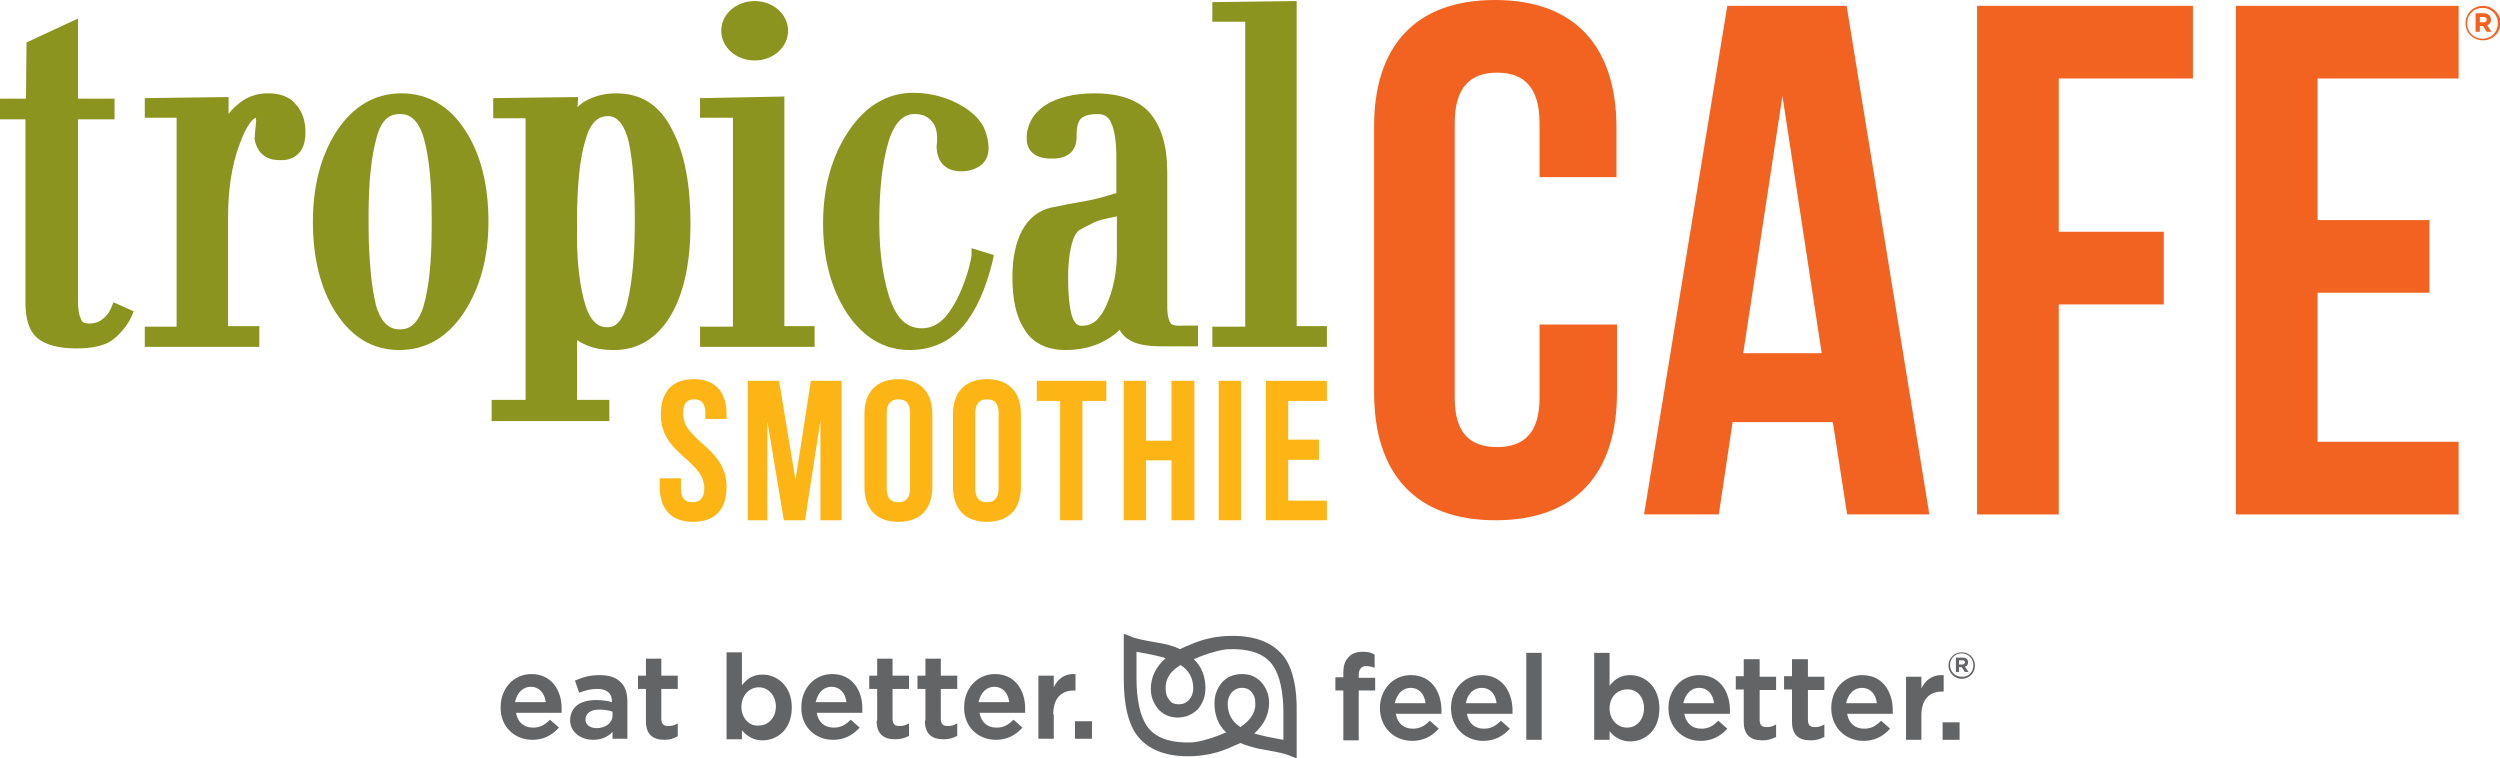 <?xml version="1.0" encoding="utf-8"?>
<!-- Generator: Adobe Illustrator 20.1.0, SVG Export Plug-In . SVG Version: 6.00 Build 0)  -->
<svg version="1.1" id="Layer_1" xmlns="http://www.w3.org/2000/svg" xmlns:xlink="http://www.w3.org/1999/xlink" x="0px" y="0px"
	 viewBox="0 0 471.4 143" style="enable-background:new 0 0 471.4 143;" xml:space="preserve">
<style type="text/css">
	.st0{fill:#FDB515;}
	.st1{fill:#F26322;}
	.st2{fill:#8A941E;}
	.st3{fill-rule:evenodd;clip-rule:evenodd;fill:#636466;}
	.st4{fill:#636466;}
</style>
<g>
	<path class="st0" d="M130.8,71.5c4.1,0,6.2,2.4,6.2,6.6V79h-4v-1.1c0-1.9-0.8-2.6-2.1-2.6c-1.3,0-2.1,0.7-2.1,2.6
		c0,5.4,8.2,6.4,8.2,13.9c0,4.2-2.1,6.6-6.3,6.6c-4.1,0-6.3-2.4-6.3-6.6v-1.6h4v1.9c0,1.9,0.8,2.6,2.2,2.6c1.3,0,2.2-0.7,2.2-2.6
		c0-5.4-8.2-6.4-8.2-13.9C124.6,73.9,126.7,71.5,130.8,71.5"/>
	<polygon class="st0" points="150,90.5 152.9,71.8 158.7,71.8 158.7,98.1 154.7,98.1 154.7,79.3 151.8,98.1 147.8,98.1 144.7,79.5 
		144.7,98.1 141,98.1 141,71.8 146.9,71.8 	"/>
	<path class="st0" d="M167.2,92.1c0,1.9,0.8,2.6,2.2,2.6c1.3,0,2.2-0.7,2.2-2.6V77.9c0-1.9-0.8-2.6-2.2-2.6c-1.3,0-2.2,0.7-2.2,2.6
		V92.1z M163,78.1c0-4.2,2.3-6.6,6.4-6.6c4.1,0,6.4,2.4,6.4,6.6v13.7c0,4.2-2.3,6.6-6.4,6.6c-4.1,0-6.4-2.4-6.4-6.6V78.1z"/>
	<path class="st0" d="M183.9,92.1c0,1.9,0.8,2.6,2.2,2.6c1.3,0,2.2-0.7,2.2-2.6V77.9c0-1.9-0.8-2.6-2.2-2.6c-1.3,0-2.2,0.7-2.2,2.6
		V92.1z M179.7,78.1c0-4.2,2.3-6.6,6.4-6.6c4.1,0,6.4,2.4,6.4,6.6v13.7c0,4.2-2.3,6.6-6.4,6.6c-4.1,0-6.4-2.4-6.4-6.6V78.1z"/>
	<polygon class="st0" points="195.5,71.8 208.6,71.8 208.6,75.6 204.1,75.6 204.1,98.1 199.9,98.1 199.9,75.6 195.5,75.6 	"/>
	<polygon class="st0" points="216.1,98.1 211.9,98.1 211.9,71.8 216.1,71.8 216.1,83.1 220.9,83.1 220.9,71.8 225.2,71.8 
		225.2,98.1 220.9,98.1 220.9,86.8 216.1,86.8 	"/>
	<rect x="229.8" y="71.8" class="st0" width="4.2" height="26.3"/>
	<polygon class="st0" points="242.9,82.9 248.7,82.9 248.7,86.7 242.9,86.7 242.9,94.4 250.2,94.4 250.2,98.1 238.7,98.1 
		238.7,71.8 250.2,71.8 250.2,75.6 242.9,75.6 	"/>
</g>
<g>
	<path class="st1" d="M304.9,61.2V74c0,15.3-7.8,24.1-22.9,24.1c-15.1,0-22.9-8.8-22.9-24.1V24.1C259,8.8,266.8,0,281.9,0
		c15.1,0,22.9,8.8,22.9,24.1v9.3h-14.5V23.2c0-6.9-3.1-9.5-8-9.5s-8,2.6-8,9.5v51.8c0,6.9,3.1,9.3,8,9.3s8-2.5,8-9.3V61.2H304.9z"/>
	<path class="st1" d="M328.7,66.6h14.8l-7.4-48.5L328.7,66.6z M363.8,97h-15.5l-2.7-17.4h-18.9L324.1,97H310l15.7-95.9h22.5
		L363.8,97z"/>
	<polygon class="st1" points="388.2,43.7 408,43.7 408,57.4 388.2,57.4 388.2,97 372.8,97 372.8,1.1 413.5,1.1 413.5,14.8 
		388.2,14.8 	"/>
	<polygon class="st1" points="437,41.5 458.1,41.5 458.1,55.2 437,55.2 437,83.3 463.6,83.3 463.6,97 421.6,97 421.6,1.1 463.6,1.1 
		463.6,14.8 437,14.8 	"/>
</g>
<g>
	<path class="st2" d="M20.9,58.2c-0.3,0.7-0.8,1.4-1.6,2l0,0c-0.6,0.5-1.4,0.8-2.4,0.8c-1.1,0-1.4-0.3-1.6-0.7l0-0.1
		c-0.3-0.5-0.6-1.5-0.6-3.7V22.5h6.9v-3.9h-6.9V3.5L5,8L4.9,18.6H0v3.9h4.8V57c0,3.2,0.7,5.4,2.2,6.7c1.5,1.3,4,2,7.4,2
		c3.3,0,5.7-0.6,7.2-1.9c1.4-1.2,2.5-2.6,3.2-4.1l0.4-1L21.4,57L20.9,58.2z"/>
	<path class="st2" d="M50.5,17.6c-2.2,0-4.1,0.7-5.8,2.2c-0.6,0.5-1.1,1-1.6,1.7l0-3.2l-15.8,0.2v3.7h6v39.4h-6v3.8h21.6v-3.9H43
		V41.1c0-5.3,0.7-9.9,2.1-13.7l0,0c1.5-4.2,2.7-5,3.1-5.2c0,0.1,0.1,0.2,0.1,0.5L48,26.1l0,0.1c0.6,3.5,3.2,4,4.7,4h0.4
		c1.5,0,2.7-0.6,3.5-1.6c0.7-0.9,1-2.2,1-3.7c0-2.1-0.6-3.9-1.8-5.2C54.7,18.3,52.9,17.6,50.5,17.6"/>
	<path class="st2" d="M69.9,51.3c-0.2-2.4-0.4-5.3-0.4-8.4v-2.2c0-6.2,0.5-11.2,1.5-14.7l0,0c1-4,3-4.5,4.4-4.5c0.8,0,3.2,0,4.5,4.5
		c1,3.5,1.5,8.5,1.5,14.7v2.2c0,6.3-0.5,11.2-1.5,14.7c-1.3,4.5-3.7,4.5-4.5,4.5c-0.8,0-3.2,0-4.5-4.5
		C70.5,55.8,70.1,53.7,69.9,51.3 M75.7,17.6c-5,0-9.1,2.4-12.2,7.1c-3,4.6-4.5,10.4-4.5,17.1c0,6.8,1.4,12.6,4.3,17.1
		c3,4.7,7,7.1,12,7.1c5,0,9.1-2.4,12.2-7.1c3-4.6,4.6-10.3,4.6-17.1c0-6.8-1.4-12.6-4.3-17.1C84.8,20,80.7,17.6,75.7,17.6"/>
	<path class="st2" d="M108.8,41.9c0-6.7,0.5-12,1.6-15.5l0,0c1.2-4.5,3.5-4.5,4.3-4.5c1.7,0,3,1.6,3.8,4.6c0.8,3.6,1.2,8.5,1.2,14.8
		v0.6c0,6.3-0.5,11.4-1.4,15.1l0,0c-1.1,4.7-3.1,4.7-3.8,4.7c-0.7,0-2.8,0-4.1-4.1c-1-3.3-1.6-7.7-1.6-13V41.9z M116.2,17.6
		c-2.2,0-4.1,0.5-5.7,1.4c-0.6,0.3-1.1,0.7-1.6,1.2l0.1-1.9l-16,0.2v3.8h6.1v53.1h-6.4v4h22.2v-4h-6.1V64.1c0.4,0.3,0.9,0.6,1.4,0.8
		c1.6,0.8,3.5,1.1,5.6,1.1c4.6,0,8.3-2.3,10.9-6.9l0,0c2.4-4.3,3.5-10,3.5-16.9c0-7.3-1.1-13.3-3.4-17.6
		C124.5,19.9,121,17.6,116.2,17.6"/>
	<polygon class="st2" points="147.9,18.2 132,18.5 132,22.2 138.2,22.2 138.2,61.6 132,61.6 132,65.4 153.6,65.4 153.6,61.5 
		147.9,61.5 	"/>
	<path class="st2" d="M183.2,48.2c-0.3,1.8-0.8,3.5-1.4,5.1c-0.6,1.6-1.3,3.2-2.2,4.6c-1.6,2.7-3.5,4-5.8,4c-2.6,0-4.5-1.6-5.8-5
		c-0.7-1.8-1.2-4-1.6-6.5c-0.4-2.5-0.6-5.3-0.6-8.5c0-6.3,0.6-11.5,1.8-15.4c1.6-5,4.1-5,4.9-5c1.5,0,2.5,0.5,3.3,1.5l0,0
		c0.6,0.7,0.9,1.8,0.9,3.1c0,0.2,0,0.5,0,0.7c0,0.2-0.1,0.5-0.1,0.8l0,0.1l0,0.1c0.2,3.9,3,4.5,4.6,4.5h0.4l0.1,0
		c3.1-0.3,4.8-1.9,4.7-4.6c-0.1-1.6-0.5-3.1-1.3-4.4c-0.8-1.2-2-2.3-3.5-3.2c-2.8-1.7-6-2.6-9.4-2.6c-4.9,0-9.1,2.5-12.3,7.4
		c-3.1,4.7-4.7,10.5-4.7,17.2c0,6.6,1.5,12.3,4.4,16.8c3.1,4.7,7.1,7.1,11.9,7.1c4.1,0,7.5-1.5,10.1-4.5c2.4-2.8,4.3-7,5.6-12.4
		l0.2-1l-4.2-1.3L183.2,48.2z"/>
	<path class="st2" d="M202.1,59.5c-0.5-1.9-0.7-4.2-0.7-7c0-3.4,0.4-6,1.1-7.7l0,0c0.3-0.7,0.6-1.1,1-1.4c0.7-0.4,1.4-0.8,2.3-1.2
		l0,0c0.7-0.4,1.5-0.7,2.5-0.9c0.9-0.2,1.7-0.4,2.3-0.5v6.9c0,3.7-0.7,7-2,9.9c-1.7,3.8-3.7,3.8-4.4,3.8
		C203.7,61.5,202.7,61.5,202.1,59.5 M220.7,60.9c-0.2-0.3-0.6-1.1-0.6-3.1V32.4c0-4.8-1.1-8.5-3.2-11c-2.1-2.5-5.7-3.8-10.5-3.8
		c-3.9,0-7.1,0.8-9.4,2.3l0,0c-2.3,1.6-3.5,3.8-3.4,6.5l0,0c0.1,2.2,1.8,3.5,4.5,3.5h0.4c1.5,0,2.6-0.4,3.4-1.1
		c0.7-0.7,1.1-1.7,1.1-2.9v-0.4c0-1.5,0.3-2.7,0.9-3.2c0.6-0.6,2-0.8,3-0.8c1.3,0,2.1,0.5,2.6,1.6c0.7,1.5,1,3.7,1,6.8v6.5
		c-2,0.6-3.9,1.2-5.8,1.5c-1.2,0.2-2.3,0.4-3.3,0.6c-1,0.2-2,0.4-3,0.6c-2.5,0.5-4.4,2-5.7,4.4c-1.2,2.3-1.8,5.2-1.8,8.8
		c0,4.1,0.7,7.4,2.2,9.7c1.5,2.6,4.2,4,7.8,4c2.3,0,4.5-0.4,6.5-1.3l0,0c1.3-0.6,2.6-1.4,3.7-2.5c0.4,0.7,1,1.4,1.7,1.8l0,0
		c1.3,0.9,3.4,1.3,6.2,1.3h6.9v-3.9h-2.9C221.8,61.5,220.9,61.3,220.7,60.9"/>
	<polygon class="st2" points="244.5,61.5 244.5,0.2 228.6,0.4 228.6,4.1 234.8,4.1 234.8,61.6 228.6,61.6 228.6,65.4 250.2,65.4 
		250.2,61.5 	"/>
	<path class="st2" d="M148.6,5.8c0,3.1-2.8,5.6-6.3,5.6c-3.5,0-6.3-2.5-6.3-5.6c0-3.1,2.8-5.6,6.3-5.6
		C145.8,0.2,148.6,2.7,148.6,5.8"/>
</g>
<g>
	<path class="st3" d="M242,139.5c-2.3-0.4-4.2-0.8-5.5-1.2c1.8-1.6,2.8-3.5,2.8-5.8c0-1.5-0.5-2.7-1.4-3.8c-1-1.1-2.2-1.6-3.7-1.6
		c-1.5,0-2.8,0.5-3.8,1.6c-0.9,1.1-1.4,2.4-1.4,3.9c0,2.2,0.7,4.1,2.2,5.5c-1.8,0.8-3.9,1.5-5.7,1.8c-0.6,0.1-1.3,0.1-2,0.1
		c-3.5-0.1-5.9-1.1-7.3-3.2l0,0c-1.2-1.8-1.9-4.8-1.9-8.9c0,0,0-3.5,0-5c2.3,0.4,4.2,0.8,5.5,1.2c-1.8,1.6-2.8,3.5-2.8,5.8
		c0,1.5,0.5,2.7,1.4,3.8c1,1.1,2.2,1.6,3.7,1.6c1.5,0,2.8-0.6,3.8-1.6c0.9-1.1,1.4-2.4,1.4-3.9c0-2.2-0.7-4.1-2.2-5.5
		c1.8-0.8,3.9-1.5,5.7-1.8c0.6-0.1,1.3-0.1,2-0.1c3.5,0.1,5.9,1.1,7.3,3.2l0,0c1.2,1.8,1.9,4.8,1.9,8.9C242,134.5,242,138,242,139.5
		 M233.9,137.1c-1.6-1-2.4-2.5-2.4-4.4c0-0.9,0.3-1.6,0.8-2.2c0.5-0.5,1.1-0.8,1.9-0.8c0.8,0,1.4,0.3,1.8,0.8
		c0.5,0.6,0.7,1.2,0.7,2.1C236.8,134.3,235.8,135.8,233.9,137.1 M222.6,125.4c1.6,1,2.4,2.5,2.4,4.4c0,0.9-0.3,1.6-0.8,2.2
		c-0.5,0.5-1.1,0.8-1.9,0.8c-0.8,0-1.4-0.2-1.8-0.8c-0.5-0.6-0.7-1.2-0.7-2.1C219.7,128.1,220.6,126.6,222.6,125.4 M242.3,124.1
		L242.3,124.1c-2-2.8-5.3-4.2-9.9-4.2c-3,0-5.7,0.6-8.3,1.8c-0.6,0.2-1.1,0.5-1.6,0.7c-1.2-0.6-2.7-1-4.7-1.3
		c-2.2-0.4-3.8-0.7-4.6-1.1l-1.3-0.5l0,8.5c0,4.8,0.8,8.2,2.3,10.4h0c2,2.8,5.3,4.2,9.8,4.2c3,0,5.7-0.6,8.3-1.8
		c0.5-0.2,1.1-0.5,1.6-0.7c1.2,0.5,2.7,1,4.7,1.3c2.2,0.4,3.8,0.7,4.6,1.1l1.3,0.5l0-8.5C244.6,129.8,243.8,126.3,242.3,124.1"/>
	<g>
		<path class="st4" d="M367.4,125.5L367.4,125.5c0-1.4,1.1-2.5,2.5-2.5c1.4,0,2.5,1.1,2.5,2.5v0c0,1.4-1.1,2.5-2.5,2.5
			S367.4,126.8,367.4,125.5z M372.1,125.4L372.1,125.4c0-1.2-1-2.2-2.2-2.2c-1.3,0-2.2,1-2.2,2.2v0c0,1.2,0.9,2.2,2.2,2.2
			C371.2,127.7,372.1,126.7,372.1,125.4z M368.9,124h1.2c0.4,0,0.6,0.1,0.8,0.3c0.1,0.1,0.2,0.3,0.2,0.6v0c0,0.4-0.2,0.7-0.6,0.8
			l0.7,1h-0.7l-0.6-0.9h-0.5v0.9h-0.6V124z M370,125.3c0.3,0,0.5-0.2,0.5-0.4v0c0-0.3-0.2-0.4-0.5-0.4h-0.6v0.8H370z"/>
	</g>
	<g>
		<path class="st4" d="M100.4,139.5c2,0,3.6-0.8,4.9-2.2l0.1-0.1l-1.7-1.5l-0.1,0.1c-1,1-1.9,1.4-3.1,1.4c-1.7,0-2.9-1-3.2-2.8h8.6
			l0-0.2c0-0.2,0-0.5,0-0.7c0-3.2-1.8-6.4-5.7-6.4c-3.3,0-5.8,2.7-5.8,6.2v0C94.3,136.9,96.9,139.5,100.4,139.5z M100.1,129.5
			c1.5,0,2.6,1.1,2.8,2.9h-5.8C97.5,130.6,98.6,129.5,100.1,129.5z"/>
		<path class="st4" d="M111.8,139.5c1.5,0,2.8-0.5,3.7-1.5v1.3h2.8v-7c0-1.6-0.4-2.9-1.3-3.7c-0.9-0.9-2.2-1.3-4-1.3
			c-2,0-3.3,0.5-4.5,1l-0.1,0l0.8,2.3l0.1,0c1-0.4,2-0.7,3.3-0.7c1.8,0,2.8,0.8,2.8,2.4v0.1c-0.7-0.2-1.7-0.4-3-0.4
			c-3.1,0-4.9,1.4-4.9,3.9v0C107.6,138.3,109.8,139.5,111.8,139.5z M110.4,135.7L110.4,135.7c0-1.2,1-1.9,2.6-1.9
			c1.1,0,2,0.2,2.5,0.4v0.7c0,1.4-1.3,2.4-3,2.4C111.3,137.3,110.4,136.7,110.4,135.7z"/>
		<path class="st4" d="M127.8,138.8v-2.4l-0.2,0.1c-0.5,0.3-1,0.4-1.6,0.4c-0.9,0-1.3-0.4-1.3-1.4v-5.6h3.1v-2.5h-3.1v-3.2h-2.9v3.2
			h-1.5v2.5h1.5v6.1c0,2.4,1.2,3.5,3.5,3.5C126.2,139.5,127,139.3,127.8,138.8L127.8,138.8z"/>
		<path class="st4" d="M139.9,137.7c1,1.2,2.3,1.9,3.9,1.9c2.8,0,5.5-2.1,5.5-6.2v0c0-4.1-2.8-6.2-5.5-6.2c-1.6,0-2.8,0.6-3.9,2
			v-6.2H137v16.4h2.9V137.7z M139.8,133.3L139.8,133.3c0-2.1,1.4-3.7,3.3-3.7c1.8,0,3.2,1.6,3.2,3.6v0c0,2.1-1.4,3.6-3.2,3.6
			C141.3,137,139.8,135.4,139.8,133.3z"/>
		<path class="st4" d="M157.1,139.5c2,0,3.6-0.8,4.9-2.2l0.1-0.1l-1.7-1.5l-0.1,0.1c-1,1-1.9,1.4-3.1,1.4c-1.7,0-2.9-1-3.2-2.8h8.6
			l0-0.2c0-0.2,0-0.5,0-0.7c0-3.2-1.8-6.4-5.7-6.4c-3.3,0-5.8,2.7-5.8,6.2v0C151,136.9,153.6,139.5,157.1,139.5z M156.8,129.5
			c1.5,0,2.6,1.1,2.8,2.9h-5.8C154.2,130.6,155.3,129.5,156.8,129.5z"/>
		<path class="st4" d="M165.3,135.9c0,2.4,1.2,3.5,3.5,3.5c1,0,1.7-0.2,2.5-0.6l0.1,0v-2.4l-0.2,0.1c-0.5,0.3-1,0.4-1.6,0.4
			c-0.9,0-1.3-0.4-1.3-1.4v-5.6h3.1v-2.5h-3.1v-3.2h-2.9v3.2h-1.5v2.5h1.5V135.9z"/>
		<path class="st4" d="M174.4,135.9c0,2.4,1.2,3.5,3.5,3.5c1,0,1.7-0.2,2.5-0.6l0.1,0v-2.4l-0.2,0.1c-0.5,0.3-1,0.4-1.6,0.4
			c-0.9,0-1.3-0.4-1.3-1.4v-5.6h3.1v-2.5h-3.1v-3.2h-2.9v3.2h-1.5v2.5h1.5V135.9z"/>
		<path class="st4" d="M187.8,139.5c2,0,3.6-0.8,4.9-2.2l0.1-0.1l-1.7-1.5l-0.1,0.1c-1,1-1.9,1.4-3.1,1.4c-1.7,0-2.9-1-3.2-2.8h8.6
			l0-0.2c0-0.2,0-0.5,0-0.7c0-3.2-1.8-6.4-5.7-6.4c-3.3,0-5.8,2.7-5.8,6.2v0C181.7,136.9,184.3,139.5,187.8,139.5z M187.5,129.5
			c1.5,0,2.6,1.1,2.8,2.9h-5.8C184.9,130.6,186,129.5,187.5,129.5z"/>
		<path class="st4" d="M198.6,134.7c0-2.9,1.4-4.5,3.9-4.5h0.3v-3.1l-0.1,0c-2.2-0.1-3.4,1.2-4,2.5v-2.2h-2.9v11.9h2.9V134.7z"/>
		<rect x="202.7" y="136" class="st4" width="3.2" height="3.3"/>
	</g>
	<g>
		<path class="st4" d="M257,122.9c-1.2,0-2.1,0.3-2.7,1c-0.7,0.7-1,1.6-1,3v0.8h-1.5v2.5h1.5v9.4h2.9v-9.4h3.1v-2.4h-3.1v-0.5
			c0-1.1,0.5-1.7,1.4-1.7c0.6,0,1,0.1,1.5,0.3l0.1,0v-2.5l-0.1,0C258.7,123.1,258,122.9,257,122.9z"/>
		<path class="st4" d="M266,127.3c-3.3,0-5.8,2.7-5.8,6.2v0c0,3.6,2.6,6.2,6.1,6.2c2,0,3.6-0.8,4.9-2.2l0.1-0.1l-1.7-1.5l-0.1,0.1
			c-1,1-1.9,1.4-3.1,1.4c-1.7,0-2.9-1-3.2-2.8h8.6l0-0.2c0-0.2,0-0.5,0-0.7C271.7,130.5,270,127.3,266,127.3z M266,129.7
			c1.5,0,2.6,1.1,2.8,2.9h-5.8C263.4,130.8,264.5,129.7,266,129.7z"/>
		<path class="st4" d="M279.4,127.3c-3.3,0-5.8,2.7-5.8,6.2v0c0,3.6,2.6,6.2,6.1,6.2c2,0,3.6-0.8,4.9-2.2l0.1-0.1l-1.7-1.5l-0.1,0.1
			c-1,1-1.9,1.4-3.1,1.4c-1.7,0-2.9-1-3.2-2.8h8.6l0-0.2c0-0.2,0-0.5,0-0.7C285.1,130.5,283.3,127.3,279.4,127.3z M279.4,129.7
			c1.5,0,2.6,1.1,2.8,2.9h-5.8C276.7,130.8,277.9,129.7,279.4,129.7z"/>
		<rect x="287.8" y="123.1" class="st4" width="2.9" height="16.4"/>
		<path class="st4" d="M307.4,127.3c-1.6,0-2.8,0.6-3.9,2v-6.2h-2.9v16.4h2.9v-1.6c1,1.2,2.3,1.9,3.9,1.9c2.8,0,5.5-2.1,5.5-6.2v0
			C312.9,129.4,310.1,127.3,307.4,127.3z M310,133.5L310,133.5c0,2.2-1.4,3.7-3.2,3.7c-1.9,0-3.3-1.6-3.3-3.6v0
			c0-2.1,1.4-3.6,3.3-3.6C308.6,129.9,310,131.4,310,133.5z"/>
		<path class="st4" d="M320.4,127.3c-3.3,0-5.8,2.7-5.8,6.2v0c0,3.6,2.6,6.2,6.1,6.2c2,0,3.6-0.8,4.9-2.2l0.1-0.1l-1.7-1.5l-0.1,0.1
			c-1,1-1.9,1.4-3.1,1.4c-1.7,0-2.9-1-3.2-2.8h8.6l0-0.2c0-0.2,0-0.5,0-0.7C326.1,130.5,324.4,127.3,320.4,127.3z M320.4,129.7
			c1.5,0,2.6,1.1,2.8,2.9h-5.8C317.8,130.8,318.9,129.7,320.4,129.7z"/>
		<path class="st4" d="M331.7,124.3h-2.9v3.2h-1.5v2.5h1.5v6.1c0,2.4,1.2,3.5,3.5,3.5c1,0,1.7-0.2,2.5-0.6l0.1,0v-2.4l-0.2,0.1
			c-0.5,0.3-1,0.4-1.6,0.4c-0.9,0-1.3-0.4-1.3-1.4v-5.6h3.1v-2.5h-3.1V124.3z"/>
		<path class="st4" d="M340.8,124.3h-2.9v3.2h-1.5v2.5h1.5v6.1c0,2.4,1.2,3.5,3.5,3.5c1,0,1.7-0.2,2.5-0.6l0.1,0v-2.4l-0.2,0.1
			c-0.5,0.3-1,0.4-1.6,0.4c-0.9,0-1.3-0.4-1.3-1.4v-5.6h3.1v-2.5h-3.1V124.3z"/>
		<path class="st4" d="M351.1,127.3c-3.3,0-5.8,2.7-5.8,6.2v0c0,3.6,2.6,6.2,6.1,6.2c2,0,3.6-0.8,4.9-2.2l0.1-0.1l-1.7-1.5l-0.1,0.1
			c-1,1-1.9,1.4-3.1,1.4c-1.7,0-2.9-1-3.2-2.8h8.6l0-0.2c0-0.2,0-0.5,0-0.7C356.8,130.5,355.1,127.3,351.1,127.3z M351.1,129.7
			c1.5,0,2.6,1.1,2.8,2.9h-5.8C348.5,130.8,349.6,129.7,351.1,129.7z"/>
		<path class="st4" d="M366.4,127.3l-0.1,0c-0.1,0-0.1,0-0.2,0c-2.1,0-3.2,1.3-3.8,2.5v-2.2h-2.9v11.9h2.9v-4.6
			c0-2.9,1.4-4.5,3.9-4.5h0.3V127.3z"/>
		<rect x="366.3" y="136.2" class="st4" width="3.2" height="3.3"/>
	</g>
</g>
<g>
	<path class="st1" d="M464.9,4.4L464.9,4.4c0-1.8,1.4-3.3,3.3-3.3c1.8,0,3.3,1.5,3.3,3.2v0c0,1.8-1.4,3.3-3.3,3.3
		S464.9,6.2,464.9,4.4z M471,4.4L471,4.4c0-1.6-1.2-2.9-2.9-2.9c-1.7,0-2.9,1.3-2.9,2.9v0c0,1.6,1.2,2.9,2.9,2.9
		C469.8,7.3,471,6,471,4.4z M466.8,2.5h1.5c0.5,0,0.8,0.1,1.1,0.4c0.2,0.2,0.3,0.5,0.3,0.8v0c0,0.6-0.3,0.9-0.7,1.1l0.8,1.2h-0.9
		l-0.7-1.1h-0.6V6h-0.8V2.5z M468.3,4.2c0.4,0,0.6-0.2,0.6-0.5v0c0-0.3-0.2-0.5-0.6-0.5h-0.7v1H468.3z"/>
</g>
</svg>
